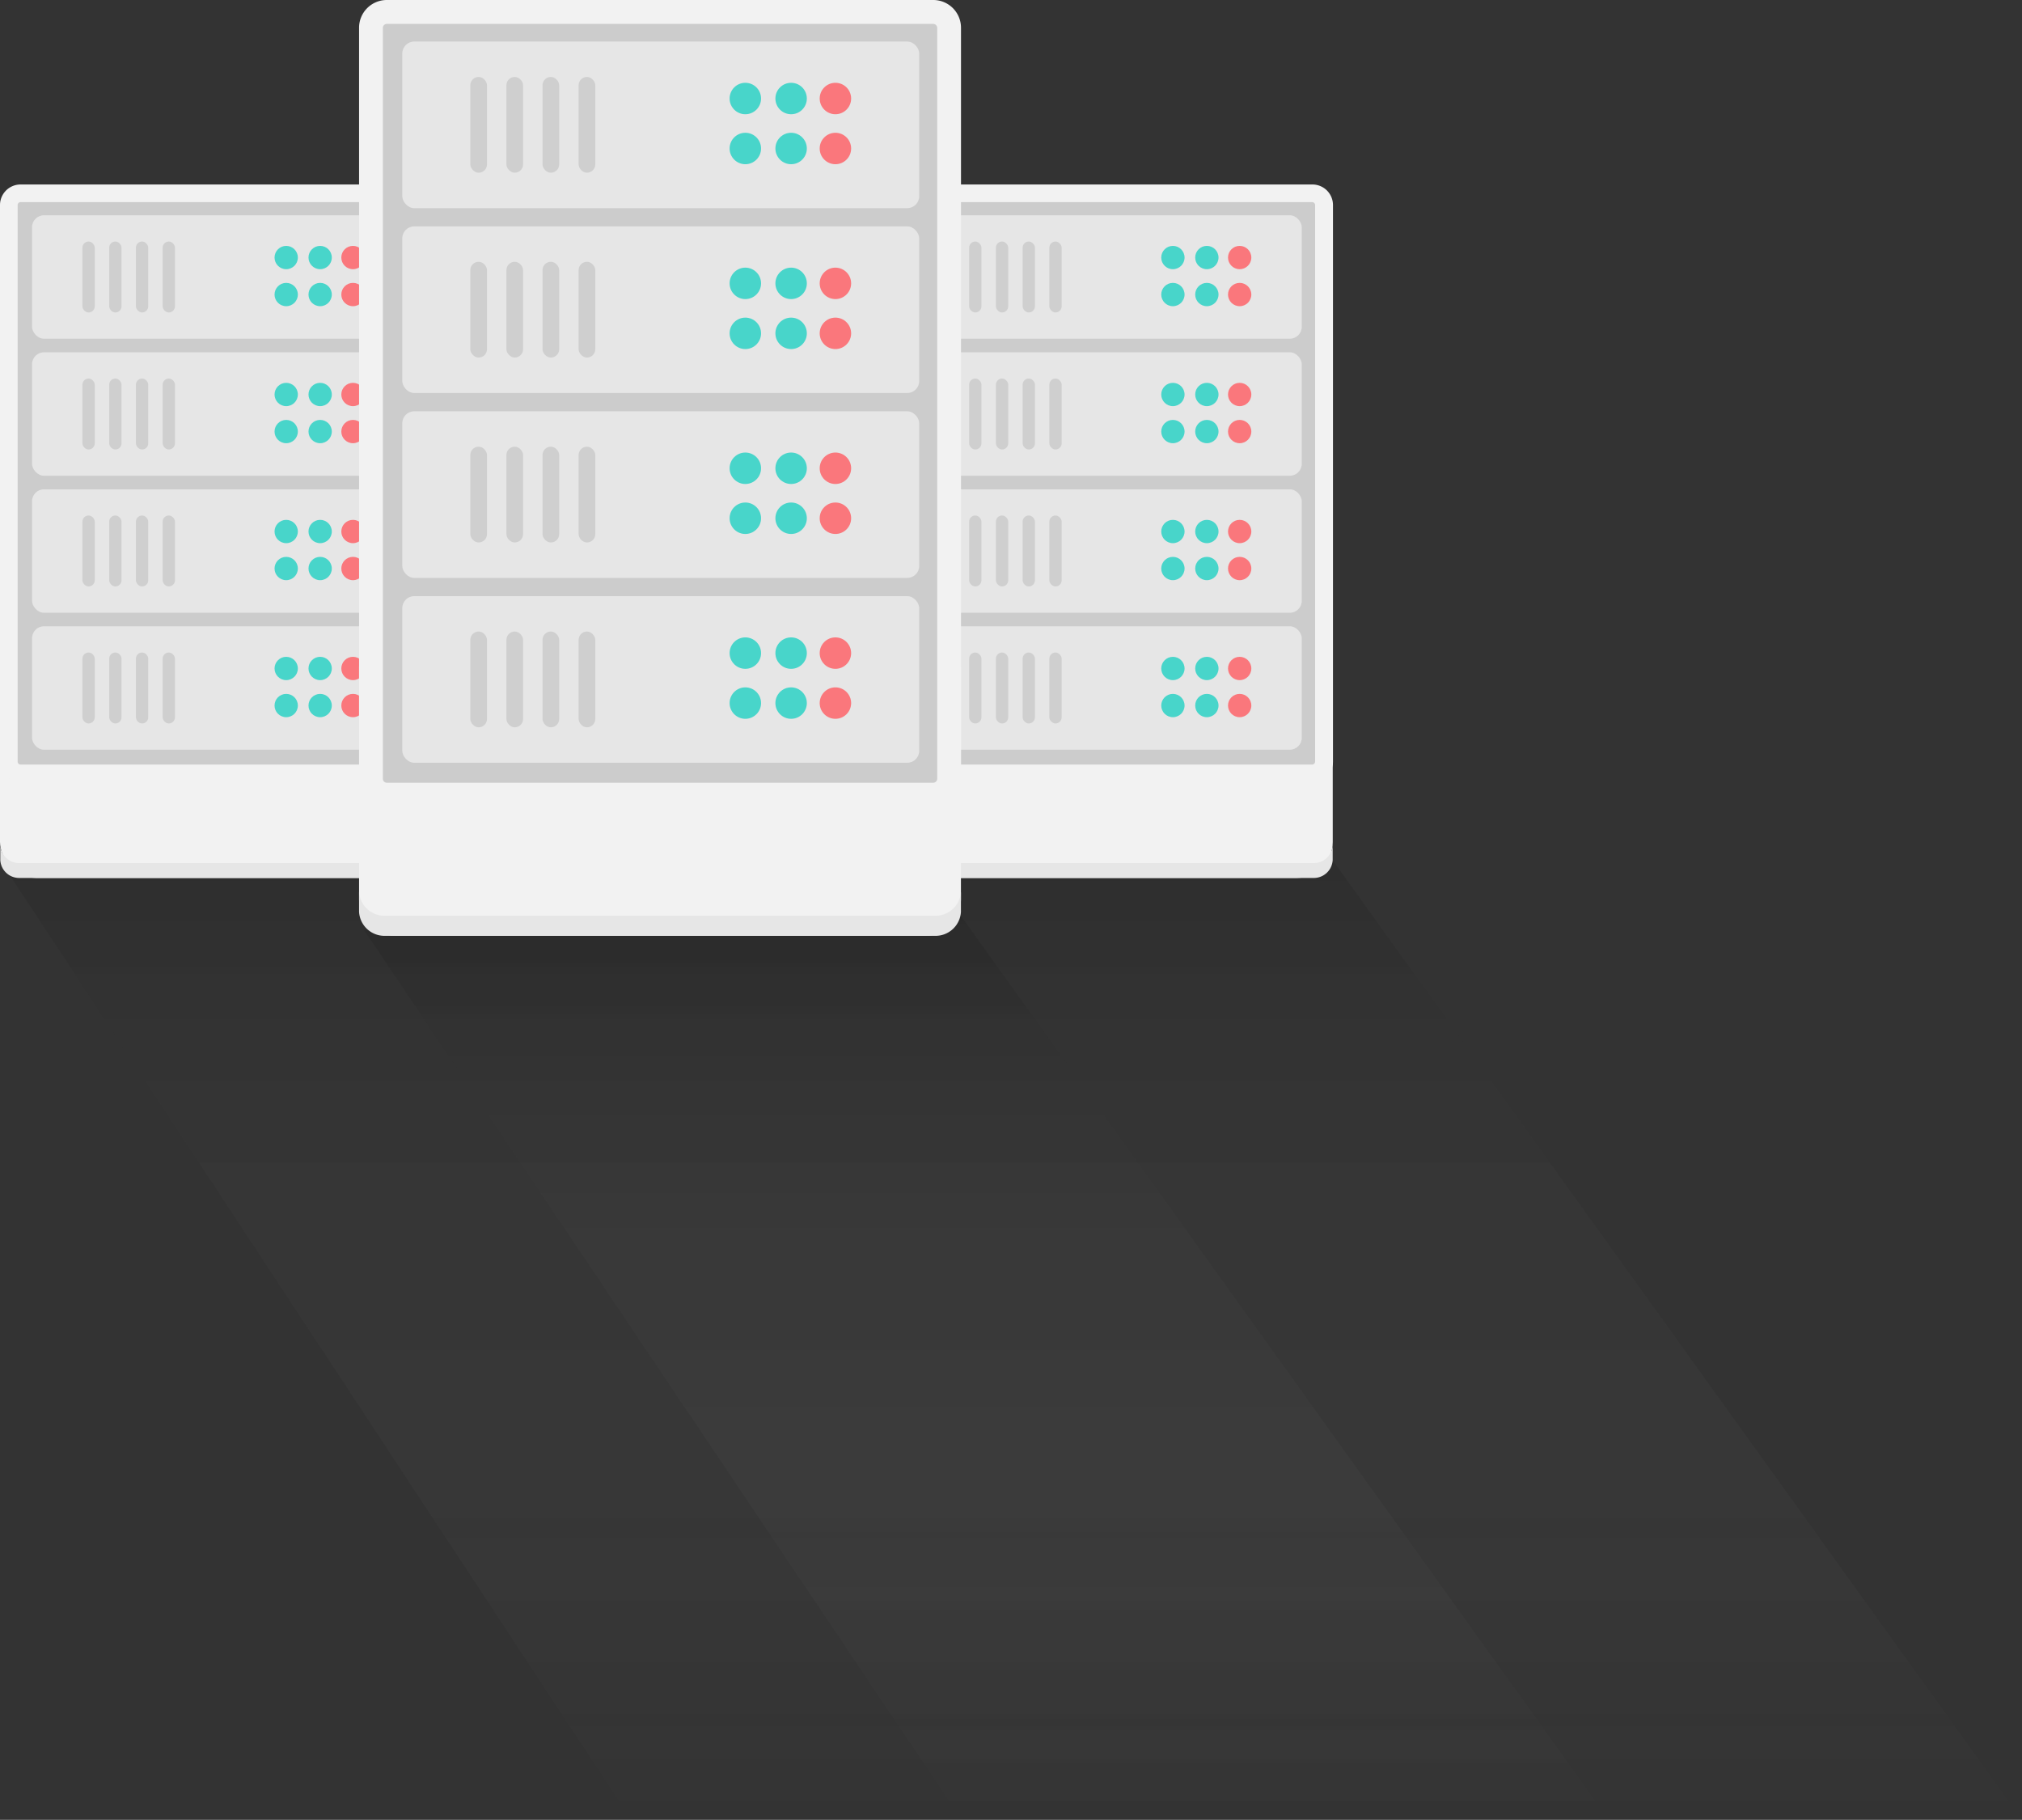           <svg xmlns="http://www.w3.org/2000/svg" xmlns:xlink="http://www.w3.org/1999/xlink"
               viewBox="0 0 338.27 304.42">
            <rect x="0" y="0" width="338.27" height="304.42" fill="#333333" stroke="none"/>
            <defs>
              <style>.cls-1, .cls-2, .cls-8 {
                opacity: 0.1;
              }

              .cls-1 {
                fill: url(#Unbenannter_Verlauf_4);
              }

              .cls-2 {
                fill: url(#Unbenannter_Verlauf_4-2);
              }

              .cls-3 {
                fill: #f2f2f2;
              }

              .cls-4 {
                fill: #e6e6e6;
              }

              .cls-5 {
                fill: #ccc;
              }

              .cls-6 {
                fill: #ff5b62;
              }

              .cls-6, .cls-7 {
                opacity: 0.8;
              }

              .cls-7 {
                fill: #21d0c3;
              }</style>
              <linearGradient id="Unbenannter_Verlauf_4" x1="169.19" y1="304.42" x2="169.19" y2="144.1"
                              gradientUnits="userSpaceOnUse">
                <stop offset="0" stop-color="#fff" stop-opacity="0"/>
                <stop offset="1"/>
              </linearGradient>
              <linearGradient id="Unbenannter_Verlauf_4-2" x1="165.05" y1="304.42" x2="165.05" y2="151.47"
                              xlink:href="#Unbenannter_Verlauf_4"/>
            </defs>
            <title>svgwebhosting-hero</title>
            <g id="Слой_2" data-name="Слой 2">
              <g id="Webhosting_neu" data-name="Webhosting neu">
                <polygon class="cls-1"
                         points="0.12 144.1 105.62 304.42 323.99 304.42 338.27 304.42 223.09 144.1 0.12 144.1"/>
                <polygon class="cls-2" points="269.16 304.42 159.52 151.47 60.93 155.62 160.9 304.42 269.16 304.42"/>
                <rect class="cls-3" x="148.34" y="121.45" width="74.62" height="25.41" rx="6" ry="6"/>
                <path class="cls-4"
                      d="M219.67,144.37h-68a3.16,3.16,0,0,1-3.28-3v2.49a3.16,3.16,0,0,0,3.28,3h68a3.16,3.16,0,0,0,3.28-3v-2.49A3.16,3.16,0,0,1,219.67,144.37Z"/>
                <rect class="cls-3" x="148.34" y="113.48" width="2.74" height="14.45"/>
                <rect class="cls-3" x="220.22" y="113.48" width="2.74" height="14.45"/>
                <rect class="cls-5" x="149.81" y="32.34" width="71.67" height="97.02" rx="1.96" ry="1.96"/>
                <path class="cls-3"
                      d="M219.52,33.81a.49.49,0,0,1,.49.49V127.4a.49.49,0,0,1-.49.49H151.78a.49.49,0,0,1-.49-.49V34.3a.49.49,0,0,1,.49-.49h67.74m0-2.95H151.78a3.44,3.44,0,0,0-3.44,3.44V127.4a3.44,3.44,0,0,0,3.44,3.44h67.74A3.44,3.44,0,0,0,223,127.4V34.3a3.44,3.44,0,0,0-3.44-3.44Z"/>
                <rect class="cls-4" x="153.7" y="36.01" width="64.08" height="20.65" rx="2" ry="2"/>
                <circle class="cls-6" cx="207.39" cy="49.27" r="1.95"/>
                <circle class="cls-7" cx="201.9" cy="49.27" r="1.95"/>
                <circle class="cls-6" cx="207.39" cy="43.08" r="1.95"/>
                <circle class="cls-7" cx="201.9" cy="43.08" r="1.95"/>
                <circle class="cls-7" cx="196.22" cy="49.27" r="1.95"/>
                <circle class="cls-7" cx="196.22" cy="43.08" r="1.95"/>
                <rect class="cls-8" x="162.13" y="40.4" width="2.06" height="11.87" rx="1.03" ry="1.03"/>
                <rect class="cls-8" x="166.61" y="40.4" width="2.06" height="11.87" rx="1.03" ry="1.03"/>
                <rect class="cls-8" x="171.08" y="40.4" width="2.06" height="11.87" rx="1.03" ry="1.03"/>
                <rect class="cls-8" x="175.55" y="40.4" width="2.06" height="11.87" rx="1.03" ry="1.03"/>
                <rect class="cls-4" x="153.7" y="58.93" width="64.08" height="20.65" rx="2" ry="2"/>
                <circle class="cls-6" cx="207.39" cy="72.19" r="1.95"/>
                <circle class="cls-7" cx="201.9" cy="72.19" r="1.95"/>
                <circle class="cls-6" cx="207.39" cy="65.99" r="1.95"/>
                <circle class="cls-7" cx="201.9" cy="65.99" r="1.95"/>
                <circle class="cls-7" cx="196.22" cy="72.19" r="1.95"/>
                <circle class="cls-7" cx="196.22" cy="65.99" r="1.95"/>
                <rect class="cls-8" x="162.13" y="63.32" width="2.06" height="11.87" rx="1.03" ry="1.03"/>
                <rect class="cls-8" x="166.61" y="63.32" width="2.06" height="11.87" rx="1.03" ry="1.03"/>
                <rect class="cls-8" x="171.08" y="63.32" width="2.06" height="11.87" rx="1.03" ry="1.03"/>
                <rect class="cls-8" x="175.55" y="63.32" width="2.06" height="11.87" rx="1.03" ry="1.03"/>
                <rect class="cls-4" x="153.7" y="81.85" width="64.08" height="20.65" rx="2" ry="2"/>
                <circle class="cls-6" cx="207.39" cy="95.1" r="1.95"/>
                <circle class="cls-7" cx="201.9" cy="95.1" r="1.95"/>
                <circle class="cls-6" cx="207.39" cy="88.91" r="1.95"/>
                <circle class="cls-7" cx="201.9" cy="88.91" r="1.95"/>
                <circle class="cls-7" cx="196.22" cy="95.1" r="1.95"/>
                <circle class="cls-7" cx="196.22" cy="88.91" r="1.95"/>
                <rect class="cls-8" x="162.13" y="86.23" width="2.06" height="11.87" rx="1.03" ry="1.03"/>
                <rect class="cls-8" x="166.61" y="86.23" width="2.06" height="11.87" rx="1.03" ry="1.03"/>
                <rect class="cls-8" x="171.08" y="86.23" width="2.06" height="11.87" rx="1.03" ry="1.03"/>
                <rect class="cls-8" x="175.55" y="86.23" width="2.06" height="11.87" rx="1.03" ry="1.03"/>
                <rect class="cls-4" x="153.7" y="104.76" width="64.08" height="20.65" rx="2" ry="2"/>
                <circle class="cls-6" cx="207.39" cy="118.02" r="1.95"/>
                <circle class="cls-7" cx="201.9" cy="118.02" r="1.95"/>
                <circle class="cls-6" cx="207.39" cy="111.82" r="1.95"/>
                <circle class="cls-7" cx="201.9" cy="111.82" r="1.95"/>
                <circle class="cls-7" cx="196.22" cy="118.02" r="1.95"/>
                <circle class="cls-7" cx="196.22" cy="111.82" r="1.95"/>
                <rect class="cls-8" x="162.13" y="109.15" width="2.06" height="11.87" rx="1.03" ry="1.03"/>
                <rect class="cls-8" x="166.61" y="109.15" width="2.06" height="11.87" rx="1.03" ry="1.03"/>
                <rect class="cls-8" x="171.08" y="109.15" width="2.06" height="11.87" rx="1.03" ry="1.03"/>
                <rect class="cls-8" x="175.55" y="109.15" width="2.06" height="11.87" rx="1.03" ry="1.03"/>
                <rect class="cls-3" y="121.45" width="74.62" height="25.41" rx="6" ry="6"/>
                <path class="cls-4"
                      d="M71.33,144.37h-68a3.16,3.16,0,0,1-3.28-3v2.49a3.16,3.16,0,0,0,3.28,3h68a3.16,3.16,0,0,0,3.28-3v-2.49A3.16,3.16,0,0,1,71.33,144.37Z"/>
                <rect class="cls-3" y="113.48" width="2.74" height="14.45"/>
                <rect class="cls-3" x="71.88" y="113.48" width="2.74" height="14.45"/>
                <rect class="cls-5" x="1.47" y="32.34" width="71.67" height="97.02" rx="1.96" ry="1.96"/>
                <path class="cls-3"
                      d="M71.18,33.81a.49.49,0,0,1,.49.49V127.4a.49.49,0,0,1-.49.49H3.44a.49.49,0,0,1-.49-.49V34.3a.49.49,0,0,1,.49-.49H71.18m0-2.95H3.44A3.44,3.44,0,0,0,0,34.3V127.4a3.44,3.44,0,0,0,3.44,3.44H71.18a3.44,3.44,0,0,0,3.44-3.44V34.3a3.44,3.44,0,0,0-3.44-3.44Z"/>
                <rect class="cls-4" x="5.36" y="36.01" width="64.08" height="20.65" rx="2" ry="2"/>
                <circle class="cls-6" cx="59.05" cy="49.27" r="1.95"/>
                <circle class="cls-7" cx="53.56" cy="49.27" r="1.95"/>
                <circle class="cls-6" cx="59.05" cy="43.08" r="1.95"/>
                <circle class="cls-7" cx="53.56" cy="43.08" r="1.95"/>
                <circle class="cls-7" cx="47.88" cy="49.27" r="1.95"/>
                <circle class="cls-7" cx="47.88" cy="43.08" r="1.95"/>
                <rect class="cls-8" x="13.79" y="40.4" width="2.06" height="11.87" rx="1.03" ry="1.03"/>
                <rect class="cls-8" x="18.27" y="40.4" width="2.06" height="11.87" rx="1.03" ry="1.03"/>
                <rect class="cls-8" x="22.74" y="40.4" width="2.06" height="11.87" rx="1.03" ry="1.03"/>
                <rect class="cls-8" x="27.21" y="40.4" width="2.06" height="11.87" rx="1.03" ry="1.03"/>
                <rect class="cls-4" x="5.36" y="58.93" width="64.08" height="20.65" rx="2" ry="2"/>
                <circle class="cls-6" cx="59.05" cy="72.19" r="1.95"/>
                <circle class="cls-7" cx="53.56" cy="72.19" r="1.95"/>
                <circle class="cls-6" cx="59.05" cy="65.99" r="1.95"/>
                <circle class="cls-7" cx="53.56" cy="65.99" r="1.95"/>
                <circle class="cls-7" cx="47.88" cy="72.19" r="1.95"/>
                <circle class="cls-7" cx="47.88" cy="65.99" r="1.95"/>
                <rect class="cls-8" x="13.79" y="63.32" width="2.06" height="11.87" rx="1.03" ry="1.03"/>
                <rect class="cls-8" x="18.27" y="63.32" width="2.06" height="11.87" rx="1.03" ry="1.03"/>
                <rect class="cls-8" x="22.74" y="63.32" width="2.06" height="11.87" rx="1.03" ry="1.03"/>
                <rect class="cls-8" x="27.21" y="63.32" width="2.06" height="11.87" rx="1.03" ry="1.03"/>
                <rect class="cls-4" x="5.36" y="81.85" width="64.08" height="20.65" rx="2" ry="2"/>
                <circle class="cls-6" cx="59.05" cy="95.1" r="1.95"/>
                <circle class="cls-7" cx="53.56" cy="95.1" r="1.95"/>
                <circle class="cls-6" cx="59.05" cy="88.91" r="1.95"/>
                <circle class="cls-7" cx="53.56" cy="88.91" r="1.95"/>
                <circle class="cls-7" cx="47.88" cy="95.1" r="1.95"/>
                <circle class="cls-7" cx="47.88" cy="88.91" r="1.95"/>
                <rect class="cls-8" x="13.79" y="86.23" width="2.06" height="11.87" rx="1.03" ry="1.03"/>
                <rect class="cls-8" x="18.27" y="86.23" width="2.06" height="11.87" rx="1.03" ry="1.03"/>
                <rect class="cls-8" x="22.74" y="86.23" width="2.06" height="11.87" rx="1.03" ry="1.03"/>
                <rect class="cls-8" x="27.21" y="86.23" width="2.06" height="11.87" rx="1.03" ry="1.03"/>
                <rect class="cls-4" x="5.36" y="104.76" width="64.08" height="20.65" rx="2" ry="2"/>
                <circle class="cls-6" cx="59.05" cy="118.02" r="1.95"/>
                <circle class="cls-7" cx="53.56" cy="118.02" r="1.95"/>
                <circle class="cls-6" cx="59.05" cy="111.82" r="1.95"/>
                <circle class="cls-7" cx="53.56" cy="111.82" r="1.95"/>
                <circle class="cls-7" cx="47.88" cy="118.02" r="1.95"/>
                <circle class="cls-7" cx="47.88" cy="111.82" r="1.95"/>
                <rect class="cls-8" x="13.79" y="109.15" width="2.06" height="11.87" rx="1.03" ry="1.03"/>
                <rect class="cls-8" x="18.27" y="109.15" width="2.06" height="11.87" rx="1.03" ry="1.03"/>
                <rect class="cls-8" x="22.74" y="109.15" width="2.06" height="11.87" rx="1.03" ry="1.03"/>
                <rect class="cls-8" x="27.21" y="109.15" width="2.06" height="11.87" rx="1.03" ry="1.03"/>
                <rect class="cls-3" x="60.07" y="122.24" width="100.69" height="34.29" rx="6" ry="6"/>
                <path class="cls-4"
                      d="M156.33,153.18H64.5a4.26,4.26,0,0,1-4.43-4v3.36a4.26,4.26,0,0,0,4.43,4h91.83a4.26,4.26,0,0,0,4.43-4v-3.36A4.26,4.26,0,0,1,156.33,153.18Z"/>
                <rect class="cls-3" x="60.07" y="111.49" width="3.69" height="19.5"/>
                <rect class="cls-3" x="157.07" y="111.49" width="3.69" height="19.5"/>
                <rect class="cls-5" x="62.06" y="1.99" width="96.72" height="130.93" rx="2.65" ry="2.65"/>
                <path class="cls-3"
                      d="M156.13,4a.66.66,0,0,1,.66.66V130.27a.66.66,0,0,1-.66.66H64.71a.66.66,0,0,1-.66-.66V4.64A.66.66,0,0,1,64.71,4h91.42m0-4H64.71a4.64,4.64,0,0,0-4.64,4.64V130.27a4.64,4.64,0,0,0,4.64,4.64h91.42a4.64,4.64,0,0,0,4.64-4.64V4.64A4.64,4.64,0,0,0,156.13,0Z"/>
                <rect class="cls-4" x="67.3" y="6.95" width="86.48" height="27.87" rx="2" ry="2"/>
                <circle class="cls-6" cx="139.76" cy="24.84" r="2.63"/>
                <circle class="cls-7" cx="132.35" cy="24.84" r="2.63"/>
                <circle class="cls-6" cx="139.76" cy="16.48" r="2.63"/>
                <circle class="cls-7" cx="132.35" cy="16.48" r="2.63"/>
                <circle class="cls-7" cx="124.69" cy="24.84" r="2.63"/>
                <circle class="cls-7" cx="124.69" cy="16.48" r="2.63"/>
                <rect class="cls-8" x="78.68" y="12.87" width="2.79" height="16.02" rx="1.39" ry="1.39"/>
                <rect class="cls-8" x="84.72" y="12.87" width="2.79" height="16.02" rx="1.39" ry="1.39"/>
                <rect class="cls-8" x="90.76" y="12.87" width="2.79" height="16.02" rx="1.39" ry="1.39"/>
                <rect class="cls-8" x="96.8" y="12.87" width="2.79" height="16.02" rx="1.39" ry="1.39"/>
                <rect class="cls-4" x="67.3" y="37.87" width="86.48" height="27.87" rx="2" ry="2"/>
                <circle class="cls-6" cx="139.76" cy="55.76" r="2.63"/>
                <circle class="cls-7" cx="132.35" cy="55.76" r="2.63"/>
                <circle class="cls-6" cx="139.76" cy="47.4" r="2.63"/>
                <circle class="cls-7" cx="132.35" cy="47.4" r="2.63"/>
                <circle class="cls-7" cx="124.69" cy="55.76" r="2.63"/>
                <circle class="cls-7" cx="124.69" cy="47.4" r="2.63"/>
                <rect class="cls-8" x="78.68" y="43.79" width="2.79" height="16.02" rx="1.39" ry="1.39"/>
                <rect class="cls-8" x="84.72" y="43.79" width="2.79" height="16.02" rx="1.39" ry="1.39"/>
                <rect class="cls-8" x="90.76" y="43.79" width="2.79" height="16.02" rx="1.39" ry="1.39"/>
                <rect class="cls-8" x="96.8" y="43.79" width="2.79" height="16.02" rx="1.39" ry="1.39"/>
                <rect class="cls-4" x="67.3" y="68.8" width="86.48" height="27.87" rx="2" ry="2"/>
                <circle class="cls-6" cx="139.76" cy="86.69" r="2.63"/>
                <circle class="cls-7" cx="132.35" cy="86.69" r="2.63"/>
                <circle class="cls-6" cx="139.76" cy="78.33" r="2.63"/>
                <circle class="cls-7" cx="132.35" cy="78.33" r="2.63"/>
                <circle class="cls-7" cx="124.69" cy="86.69" r="2.63"/>
                <circle class="cls-7" cx="124.69" cy="78.33" r="2.63"/>
                <rect class="cls-8" x="78.68" y="74.72" width="2.79" height="16.02" rx="1.39" ry="1.39"/>
                <rect class="cls-8" x="84.72" y="74.72" width="2.79" height="16.02" rx="1.39" ry="1.39"/>
                <rect class="cls-8" x="90.76" y="74.72" width="2.79" height="16.02" rx="1.39" ry="1.39"/>
                <rect class="cls-8" x="96.8" y="74.72" width="2.79" height="16.02" rx="1.39" ry="1.39"/>
                <rect class="cls-4" x="67.3" y="99.72" width="86.48" height="27.87" rx="2" ry="2"/>
                <circle class="cls-6" cx="139.76" cy="117.61" r="2.63"/>
                <circle class="cls-7" cx="132.35" cy="117.61" r="2.63"/>
                <circle class="cls-6" cx="139.76" cy="109.25" r="2.63"/>
                <circle class="cls-7" cx="132.35" cy="109.25" r="2.63"/>
                <circle class="cls-7" cx="124.69" cy="117.61" r="2.63"/>
                <circle class="cls-7" cx="124.69" cy="109.25" r="2.63"/>
                <rect class="cls-8" x="78.68" y="105.64" width="2.79" height="16.02" rx="1.39" ry="1.39"/>
                <rect class="cls-8" x="84.72" y="105.64" width="2.79" height="16.02" rx="1.39" ry="1.39"/>
                <rect class="cls-8" x="90.76" y="105.64" width="2.79" height="16.02" rx="1.39" ry="1.39"/>
                <rect class="cls-8" x="96.8" y="105.64" width="2.79" height="16.02" rx="1.39" ry="1.39"/>
              </g>
            </g>
          </svg>
